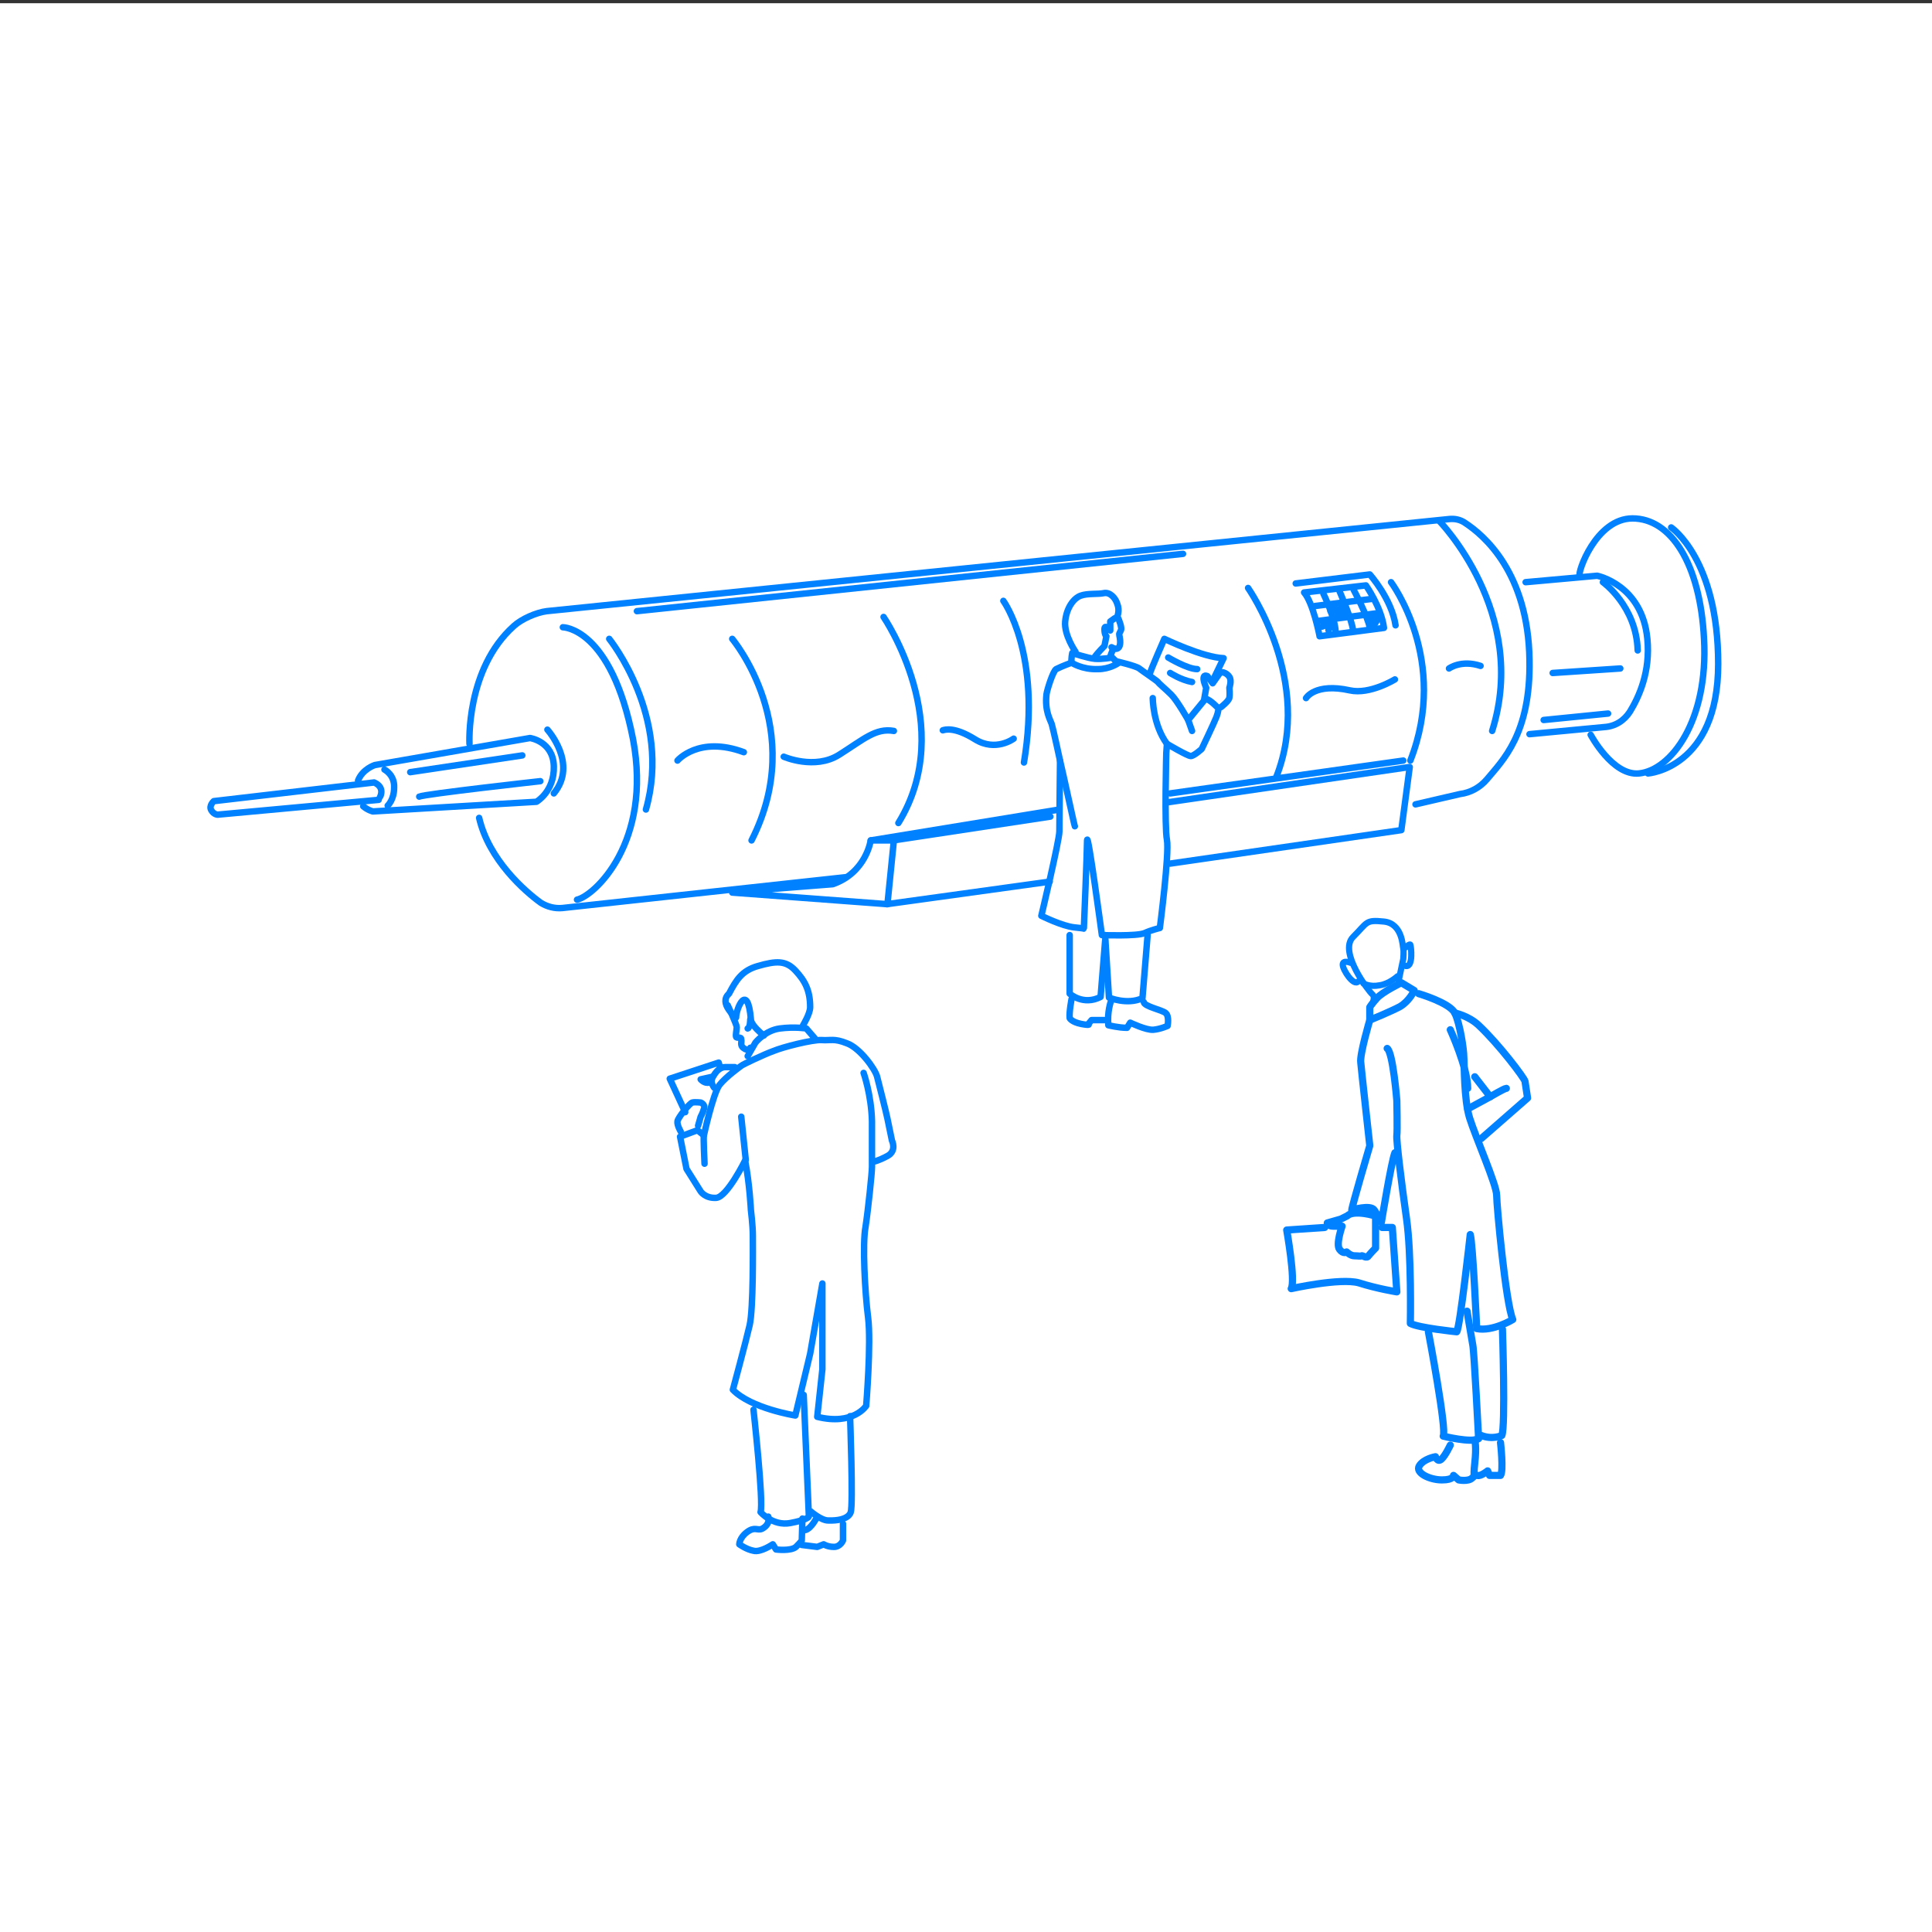 <?xml version="1.0" encoding="utf-8"?>
<!-- Generator: Adobe Illustrator 24.3.0, SVG Export Plug-In . SVG Version: 6.00 Build 0)  -->
<svg version="1.1" id="レイヤー_1" xmlns="http://www.w3.org/2000/svg" xmlns:xlink="http://www.w3.org/1999/xlink" x="0px"
	 y="0px" viewBox="0 0 300 300" style="enable-background:new 0 0 300 300;" xml:space="preserve">
<rect x="0" y="0" width="300" height="300" fill="#333333" stroke="none"/>
<style type="text/css">
	.st0{fill:#FFFFFF;}
	.st1{fill:none;stroke:#0081FF;stroke-linecap:round;stroke-linejoin:round;stroke-miterlimit:10;}
	.st2{fill:none;stroke:#0081FF;stroke-width:1.115;stroke-linecap:round;stroke-linejoin:round;stroke-miterlimit:10;}
	.st3{fill:none;stroke:#0081FF;stroke-width:0.964;stroke-linecap:round;stroke-linejoin:round;stroke-miterlimit:10;}
</style>
<rect y="0.5" class="st0" width="300" height="300"/>
<g>
	<path class="st1" d="M167,101.2c0,0-1.8-2.6-1.6-4.7c0.2-2.1,1.3-3.6,2.4-4s2.7-0.2,3.6-0.4c0.9-0.2,1.8,0.7,2.1,1.7
		c0.4,1,0,1.9,0,1.9s0.5,1,0.6,1.8c0.1,0.4-0.4,0.8-0.3,1.1c0.6,2.7-0.9,2.1-0.9,2.1s-0.4,0.8-0.5,1.3"/>
	<path class="st1" d="M173.1,96l-0.7,0.5v1.4c0,0-0.9-1.1-0.9-0.2c0,0.9,0.3,1.1,0.3,1.1l-0.3,1.5c0,0-1.1,1.1-1.5,1.7"/>
	<path class="st1" d="M166.4,102.9c0,0-1.4,0.5-2.4,1c-0.5,0.3-1.4,3.2-1.5,3.9c-0.3,2.6,0.6,4,0.8,4.6c0.2,0.6,1.3,5.7,1.3,5.7
		s-0.1,9.6-0.1,11c0,1.4-2.8,13.1-2.8,13.1s3.2,1.6,5.1,1.8c1.9,0.2,1.5,0.2,1.5,0.2s0.5-12.1,0.5-13.7c0.1-1.7,2.3,14.7,2.3,14.7
		s5.4,0.2,6.6-0.3c1.1-0.5,2.4-0.8,2.4-0.8s1.5-11.6,1.1-13.7c-0.4-2-0.1-13.5-0.1-13.5l0.1-1.4c0,0,3.2,1.9,3.7,1.9
		s1.7-1.1,1.7-1.1s2-4.2,2.3-5s0.3-1.3,0.3-1.3s-1.3-1.4-2-1.5l-2.7,3.3c0,0-1.7-3-2.6-3.9s-1.9-1.7-2.1-2c-0.3-0.3-2.4-1.7-2.9-2.1
		s-3.5-1.1-3.5-1.1"/>
	<path class="st1" d="M166.9,128.3c-0.1-0.2-1.7-7.7-2.3-10.2"/>
	<path class="st1" d="M179,108.4c0,0,0,4.1,2.2,7.1"/>
	<line class="st1" x1="185.1" y1="113.5" x2="184.5" y2="111.8"/>
	<path class="st1" d="M189.6,109.8c0,0,1.3-1,1.3-1.5c0.1-0.5,0-1.5,0-1.5s0.4-1.1,0-1.7s-1-0.7-1-0.7h-0.4l-1.2,1.7l-0.8-1.1
		c0,0-0.5-0.3-0.6,0.2c-0.1,0.5,0.4,1.6,0.4,1.6l-0.3,1.7"/>
	<path class="st1" d="M178.6,104.5c0-0.3,2.2-5.3,2.2-5.3s6,2.9,9.2,3l-1.4,2.9"/>
	<path class="st1" d="M166.1,145.2v9.1c0,0,2.1,1.9,4.8,0.5l0.7-8.7"/>
	<path class="st1" d="M171.6,145.2l0.6,9.7c0,0,2.8,1.2,5.2,0.1l0.8-9.8"/>
	<path class="st1" d="M172.5,155.5c0,0-0.6,1.6-0.4,3.7c0,0,1.6,0.4,2.9,0.4l0.5-0.8c0,0,2.5,1.2,3.6,1.1c1.1-0.1,2.2-0.6,2.2-0.6
		s0.3-1.5-0.3-2c-0.6-0.5-3.3-1-3.4-1.7"/>
	<path class="st1" d="M166.4,155.1c0,0-0.4,2-0.3,3c0,0,0.3,0.6,1.8,0.9c1.6,0.3,1.1,0,1.1,0l0.5-0.6l2,0"/>
	<path class="st1" d="M181.4,102.1c0,0,3,1.8,4.5,1.8"/>
	<path class="st1" d="M181.7,104.5c0,0,1.7,1.1,3.4,1.4"/>
	<g>
		<path class="st1" d="M116.1,164l1.2-2.1c0,0,1.5-1.9,3.8-2.2s4.1,0,4.1,0l1.3,1.5"/>
		<path class="st1" d="M118.6,160.8c0,0-1-0.8-1.6-1.6c-0.2-0.3-0.4-0.6-0.4-0.9c-0.5-5.9-2.3-1.7-2.3-0.3c0,0-2.8-2.2-1.1-3.7
			c1.1-2.1,2-3.6,4.5-4.3c2.8-0.8,4.3-0.9,5.8,0.7s2.3,3.1,2.3,5.7c0,1-1.1,2.8-1.1,2.8"/>
		<path class="st1" d="M113,156.1c0,0,1.4,3,1.4,3.4s-0.2,1.2-0.1,1.5c0.1,0.3,0.8-0.1,0.8,0.4c0.1,0.4-0.2,0.9,0.3,1.3
			c0.9,0.7,1.1,0,1.1,0"/>
		<path class="st1" d="M134.1,166.6c0,0,1.2,3.4,1.3,7.5c0,0.6,0,7.1,0,7.1c0,0.9-0.6,6.7-1,9.3c-0.5,2.6-0.1,10.2,0.4,14.1
			s-0.3,13.7-0.3,13.7s-2,3.1-7.6,1.7l0.8-7.4v-13.3l-1.9,10.9l-2.3,9.6c0,0-6.9-1.1-9.7-4c0,0,2-7.4,2.6-10
			c0.6-2.6,0.5-12.3,0.5-13.9s-0.3-4-0.3-4s-0.2-4.1-0.9-7.7c0,0-2.8,5.7-4.5,5.8c-1.7,0.1-2.4-1-2.4-1l-2.2-3.5l-1-5l2.7-1l1,0.8
			c0,0,1.4-6.4,2.4-7.8c1-1.3,3.4-3,3.4-3c0.2-0.2,3.6-1.8,5-2.3c1.4-0.6,6.1-1.8,7.5-1.7c1.4,0.1,1.9-0.3,3.9,0.5
			c2,0.7,4.4,4,4.7,5.2s1.4,5.5,1.6,6.5c0.2,1,0.7,3.4,0.7,3.4s0.8,1.6-0.7,2.4c-1.5,0.8-2.2,0.9-2.2,0.9"/>
		<path class="st1" d="M109.4,180.7c0,0-0.2-4.1-0.1-4.5"/>
		<polyline class="st1" points="111.8,165.7 111.6,165 104,167.5 106.4,172.7 		"/>
		<path class="st1" d="M105.7,175.7c0,0-0.6-1-0.5-1.6c0.1-0.6,1.9-2.8,2.3-2.9c0.4-0.1,1.3,0,1.3,0s0.8,0.3,0.5,1
			c-0.2,0.7-0.5,1.2-0.5,1.2l-0.4,1.4"/>
		<path class="st1" d="M114.1,165.7c0,0-0.8,0-1.5,0s-1.3,0.6-1.5,0.9c-0.2,0.3-0.6,0.8-0.6,1.3s0.4,1,0.4,1"/>
		<path class="st1" d="M110.6,167.2l-1.8,0.4c0,0,0.6,0.7,1.3,0.5"/>
		<path class="st1" d="M117,218.9c0,0,1.6,14.4,1.1,15.9c0,0,1.9,2.2,4.6,1.7s2.9-1,2.9-1l-0.8-18.9"/>
		<path class="st1" d="M119.3,235.5c0,0,0.4,1.2-1,1.9c-0.7,0.3-1.1-0.4-2.3,0.5s-1.2,1.9-1.2,1.9s1.1,0.8,2.2,1c1.1,0.3,3-1,3-1
			l0.5,0.8c0,0,2.3,0.3,3.1-0.4c0.8-0.8,0.9-1,0.9-1l0.1-3.4"/>
		<path class="st1" d="M132,219.9c0,0,0.5,13.9,0.1,14.9c0,0-0.2,1.4-3.5,1.3c-1.1,0-2.7-1.4-2.7-1.4"/>
		<path class="st1" d="M130.9,236.6v2.6c0,0-0.4,1-1.4,1s-1.6-0.4-1.6-0.4l-1,0.4l-2.4-0.3"/>
		<path class="st1" d="M126.9,235.5c0,0-0.9,1.9-1.9,2.1"/>
		<line class="st1" x1="115.1" y1="173.4" x2="115.8" y2="180.1"/>
		<path class="st1" d="M116.1,159.7c0.4-0.1,0.4-1.4,0.4-1.4"/>
	</g>
	<g>
		<path class="st2" d="M219.6,153.8l-2-1.2c0,0-2.9,1.4-3.8,2.4c-0.9,1-1.1,1.4-1.1,1.4v2c0,0,3.2-1.3,4.7-2.1
			C218.9,155.4,219.6,153.8,219.6,153.8z"/>
		<path class="st3" d="M213.1,155.9c0,0,0.5-1.1,0-1.5c-0.5-0.4-5.3-6.6-3-8.9c2.3-2.3,1.9-2.7,4.8-2.4c2.9,0.3,2.9,3.9,3,4.2
			c0.1,0.4,0,1.6,0,1.6l-0.7,3.3v0.5"/>
		<path class="st3" d="M211.7,152.7c0,0,1,0.6,2.5,0.3c1.5-0.2,2.8-1.4,2.8-1.4"/>
		<path class="st3" d="M209.7,149.5c0,0-1.2-0.5-1.2,0.3s1.7,3.4,2.4,2.6"/>
		<path class="st3" d="M218.3,147.1c0,0,0.6-0.6,0.7-0.4c0.1,0.2,0.5,3.5-0.7,3.3"/>
		<path class="st2" d="M220.3,154.3c0,0,4.8,1.4,5.6,3s1.4,5.7,1.4,6.8c0.1,1.1,0,6.6,0.9,9.5c0.9,2.9,4.2,10.4,4.2,12
			s1.4,16.7,2.5,19.3c0,0-3.1,1.9-5.6,1.4c0,0-0.6-13.3-1-14.6c0,0-1.6,14.5-2.1,15.1c0,0-5.9-0.6-7.2-1.3c0,0,0.2-10.8-0.6-16.3
			c-0.8-5.6-1.6-12.2-1.5-12.9c0.1-0.6,0-5.4,0-5.4s-0.6-7.5-1.5-8.1"/>
		<path class="st2" d="M212.7,158.4c0,0-1.6,5.4-1.4,6.6c0.1,1.2,1.4,12.9,1.4,12.9s-2.8,9.5-2.8,10c0,0,2.9-0.9,3.5,0
			c0.6,0.9,1.1,1.9,1.1,1.9s1.6-9.7,2.1-10.8"/>
		<path class="st2" d="M209.2,188.8l-1,0.5l-2.1,0.6c0,0,0.1,0.5,0.9,0.5c0.9,0,1.4,0,1.4,0s-1,2.8-0.4,3.6c0.6,0.8,1.1,0.4,1.1,0.4
			s0.6,0.6,1.2,0.6s0.9,0.1,1.1,0c0.2-0.1,0.8,0.5,1.1,0c0.4-0.5,1.1-1.2,1.1-1.2v-2.6v-2.3C213.8,188.8,210.2,187.8,209.2,188.8z"
			/>
		<path class="st2" d="M205.7,190.6l-5.9,0.4c0,0,1.4,7.9,0.7,9.1c0,0,7.6-1.7,10.5-0.9c2.8,0.9,5.9,1.4,5.9,1.4l-0.7-10h-1.6"/>
		<path class="st2" d="M225.9,157.3c0,0,2.1,0.4,3.7,1.9c3.2,3,7.1,8.2,7.2,8.7c0.1,0.7,0.4,2.6,0.4,2.6l-7.2,6.3"/>
		<polyline class="st2" points="229,167.2 231.4,170.3 227.9,172.2 		"/>
		<path class="st2" d="M233.9,169c-0.3,0-2.5,1.3-2.5,1.3"/>
		<path class="st2" d="M225.2,159.9c0,0,2.7,5.9,2.7,9.1"/>
		<path class="st2" d="M221.8,206.8c0,0,2.9,15.3,2.3,16.2c0,0,4.4,1.1,5.5,0.4c0,0-0.7-13.6-0.9-14.5c-0.3-1.7-0.9-5.3-0.9-5.3"/>
		<path class="st2" d="M225.2,224.4c0,0-0.8,1.7-1.4,2.2c-0.6,0.5-0.9-0.4-0.9-0.4s-1.8,0.3-2.5,1.4s1.6,2.2,3.5,2.2
			c1.9,0,1.8-0.7,1.8-0.7l0.8,0.7c0,0,1.5,0.3,2.1-0.3s0.1,0.3,0.4-2.3c0.3-2.6,0-3.6,0-3.6"/>
		<path class="st2" d="M233.3,206.4c0,0,0.5,15.3-0.1,16.5c0,0-1.4,0.7-3.2,0"/>
		<path class="st2" d="M233,224c0,0,0.5,4.4,0,5.1h-1.7l-0.3-0.7c0,0-1.1,0.9-1.6,0.7"/>
	</g>
	<path class="st1" d="M131.4,136.2l-44.1,4.8c-1.2,0.1-2.3-0.2-3.3-0.8c-2.5-1.8-8.1-6.7-9.6-13.2"/>
	<path class="st1" d="M72.9,115.5c0,0-0.6-11.6,6.9-18.3c1.2-1.1,3.5-2.1,5.1-2.3l140.1-14.3c0.9-0.1,1.8,0.1,2.5,0.6
		c2.9,1.9,9.8,7.7,10,21.3c0.2,11.5-4.2,15.6-6.6,18.5c-1.1,1.3-2.6,2.1-4.2,2.3l-6.9,1.6"/>
	<path class="st1" d="M87.4,97.4c0,0,7.5,0,10.9,17.4c3,16-6,24.3-8.7,24.9"/>
	<path class="st1" d="M113.7,99.2c0,0,11.8,14,3,31.3"/>
	<path class="st1" d="M137.2,95.8c0,0,11.6,16.9,2.3,32"/>
	<path class="st1" d="M223.4,80.8c0,0,14.1,14.3,8.3,32.7"/>
	<path class="st1" d="M216,90.4c0,0,9.1,12.1,3,27.7"/>
	<path class="st1" d="M55.6,121.2c0.7-1.8,2.6-2.4,2.6-2.4l24.1-4.2c0,0,3.6,0.5,3.7,4.4c0.1,3.9-2.7,5.5-2.7,5.5L57.9,126
		c0,0-0.8-0.2-1.5-0.8"/>
	<path class="st1" d="M58.1,121.5l-24.9,2.9c0,0-0.8,0.7-0.4,1.4c0.4,0.7,1,0.7,1,0.7l25-2.3C58.8,124.1,60.1,122.4,58.1,121.5z"/>
	<path class="st1" d="M59.7,119.5c0,0,1.6,0.8,1.5,2.8c0,1.9-1,2.8-1,2.8"/>
	<path class="st1" d="M236.9,90.4l11.1-1c0,0,7,1.4,7.8,9.8c0.5,5.1-1.3,9-2.7,11.3c-0.9,1.4-2.3,2.3-4,2.4l-11.6,1.1"/>
	<path class="st1" d="M245.3,89.4c-0.4-0.4,2.5-8.9,8.2-8.9c5.9,0,10.5,6.9,11.1,18.7c0.7,12.7-5.1,20.4-10.1,20.9
		c-4.1,0.4-7.5-6-7.5-6"/>
	<path class="st1" d="M259.5,81.9c0,0,7.3,4.9,7.3,21.2c0,16.2-10.9,17-10.9,17"/>
	<path class="st1" d="M193.8,91.3c0,0,10.2,14.5,4.4,29.3"/>
	<path class="st1" d="M155.8,93.3c0,0,6,8.2,3.2,25.1"/>
	<path class="st1" d="M94.6,99.2c0,0,9.8,12.1,5.7,26.5"/>
	<path class="st1" d="M172.7,102.1c0,0-1.6,0.3-2.7,0.2c-1.1-0.1-3.5-0.9-3.5-0.9s-0.2,0.9-0.1,1.5c0,0,1.6,1.1,4.1,1
		c1.8,0,3.1-0.9,3.1-0.9L172.7,102.1z"/>
	<path class="st1" d="M105.2,118.1c0,0,3.3-3.9,10.3-1.3"/>
	<path class="st1" d="M121.7,117.5c0,0,4.8,2.1,8.6-0.3c3.8-2.4,5.7-4.2,8.5-3.7"/>
	<path class="st1" d="M202.8,108.4c0,0,1.4-2.4,6.8-1.2c3.1,0.7,7-1.7,7-1.7"/>
	<path class="st1" d="M225,103.8c0,0,1.9-1.4,4.9-0.4"/>
	<path class="st1" d="M248.9,90.4c0,0,5.2,3.7,5.4,10.6"/>
	<path class="st1" d="M121.6,137.9l7.7-0.6c5.2-1.8,5.9-6.8,5.9-6.8l3.6,0l-1,9.9l-24.1-1.8L121.6,137.9z"/>
	<line class="st1" x1="137.7" y1="140.4" x2="163" y2="136.9"/>
	<line class="st1" x1="138.7" y1="130.5" x2="163.1" y2="126.8"/>
	<polyline class="st1" points="181.2,124.6 218.9,119.1 217.6,128.9 181.7,134.1 	"/>
	<line class="st1" x1="135.2" y1="130.5" x2="164.5" y2="125.7"/>
	<line class="st1" x1="181.7" y1="123.2" x2="217.9" y2="118.1"/>
	<path class="st1" d="M202.5,92l9.6-1.1c0,0,2.4,3.4,2.8,6.6l-10,1.3C204.9,98.7,203.9,93.6,202.5,92z"/>
	<path class="st1" d="M205.5,92.2c0,0,1.8,3.7,1.9,5.9"/>
	<path class="st1" d="M208,91.8c0,0,2,4.6,2.1,6.1"/>
	<path class="st1" d="M210.2,91.6c0,0,2.2,4.1,2.5,5.9"/>
	<line class="st1" x1="204.2" y1="94.1" x2="213" y2="93"/>
	<line class="st1" x1="204.8" y1="96.4" x2="214" y2="95.2"/>
	<path class="st1" d="M207.2,94c-0.2,0.3-0.4,0.6-0.6,0.9c0.7-0.1,1.5-0.3,2.2-0.6c-0.4,0.2-0.8,0.3-1.2,0.5
		c0.2-0.2,0.4-0.3,0.7-0.3c0,0.1-0.1,0.3-0.1,0.4c-0.2,0.3-0.4,0.5-0.6,0.8c0.3-0.2,0.5-0.4,0.9-0.6"/>
	<path class="st1" d="M213.1,96.1c-0.1,0.2-0.2,0.5-0.3,0.7c0.3-0.3,0.7-0.5,1.1-0.7c-0.1,0.3-0.3,0.6-0.5,0.9"/>
	<path class="st1" d="M205.6,96.8c-0.1,0.2-0.2,0.4-0.3,0.5c0.4-0.2,0.9-0.3,1.3-0.3c-0.1,0.2-0.2,0.3-0.4,0.4
		c0-0.1,0.2-0.1,0.2-0.1s0.1,0.1,0.1,0.2c0,0.2-0.3,0.2-0.2,0.4"/>
	<path class="st1" d="M201.2,90.6l11.5-1.4c0,0,3.4,3.8,4,7.9"/>
	<path class="st1" d="M146.4,113.4c0.3-0.1,1.8-0.6,5,1.4c3.2,2,6-0.1,6-0.1"/>
	<line class="st1" x1="98.9" y1="94.9" x2="183.7" y2="86"/>
	<path class="st1" d="M85,113.3c0,0,4.8,5.3,1,9.9"/>
	<line class="st1" x1="63.7" y1="119.9" x2="81.1" y2="117.3"/>
	<path class="st1" d="M65.1,123.7c0.8-0.4,18.8-2.4,18.8-2.4"/>
	<line class="st1" x1="239.7" y1="111.8" x2="249.7" y2="110.8"/>
	<line class="st1" x1="241.1" y1="104.5" x2="251.6" y2="103.8"/>
	<line class="st1" x1="172.6" y1="100.5" x2="173" y2="100.7"/>
</g>
</svg>
